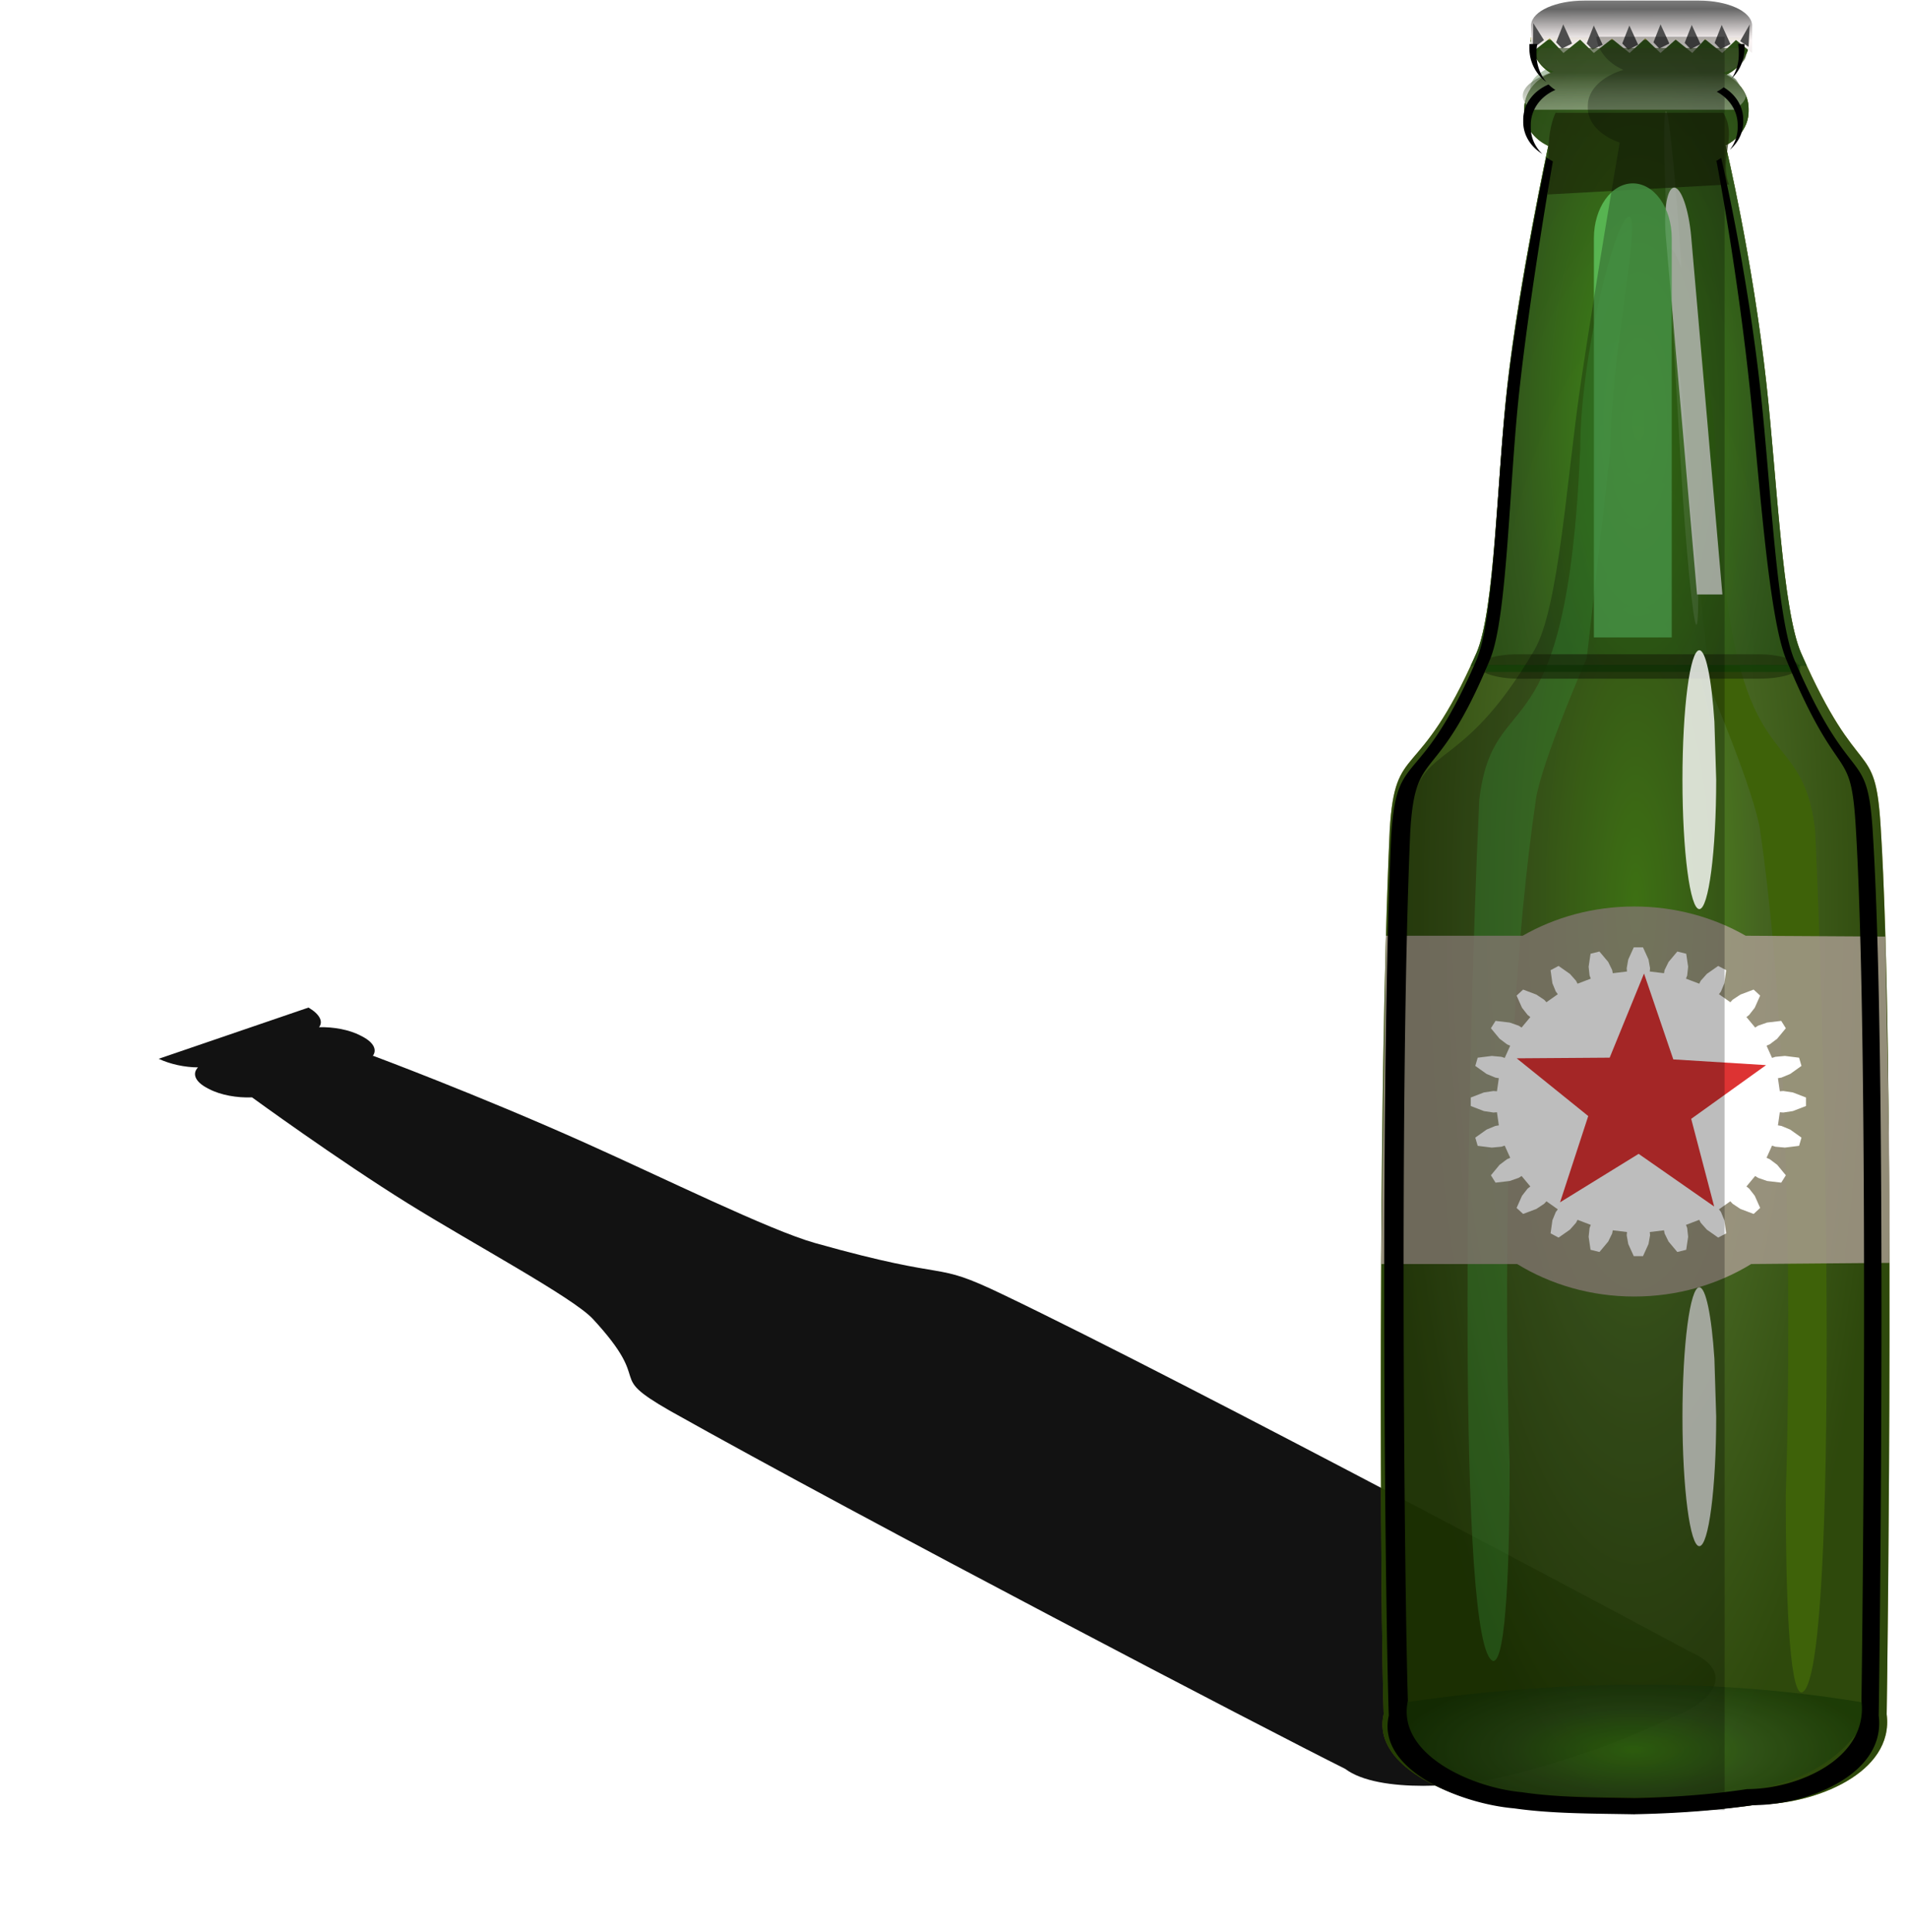 <svg xmlns="http://www.w3.org/2000/svg" xmlns:xlink="http://www.w3.org/1999/xlink" viewBox="0 0 917.08 928.32"><defs><filter id="s" height="1.477" width="3.204" color-interpolation-filters="sRGB" y="-.238" x="-1.102"><feGaussianBlur stdDeviation="27.749"/></filter><filter id="c" color-interpolation-filters="sRGB"><feGaussianBlur stdDeviation="1.398"/></filter><filter id="j" height="1.093" width="1.886" color-interpolation-filters="sRGB" y="-.047" x="-.443"><feGaussianBlur stdDeviation="17.226"/></filter><filter id="i" height="1.148" width="2.817" color-interpolation-filters="sRGB" y="-.074" x="-.908"><feGaussianBlur stdDeviation="10.623"/></filter><filter id="v" height="1.114" width="4.266" color-interpolation-filters="sRGB" y="-.057" x="-1.633"><feGaussianBlur stdDeviation="14.217"/></filter><filter id="f" color-interpolation-filters="sRGB"><feGaussianBlur stdDeviation="2.269"/></filter><filter id="n" height="2.476" width="1.22" color-interpolation-filters="sRGB" y="-.738" x="-.11"><feGaussianBlur stdDeviation="7.908"/></filter><filter id="t" height="1.301" width="2.391" color-interpolation-filters="sRGB" y="-.15" x="-.695"><feGaussianBlur stdDeviation="17.513"/></filter><filter id="g" height="1.305" width="1.08" color-interpolation-filters="sRGB" y="-.152" x="-.04"><feGaussianBlur stdDeviation="4.793"/></filter><filter id="u" color-interpolation-filters="sRGB"><feGaussianBlur stdDeviation="6.183"/></filter><filter id="o" height="3.175" width="1.054" color-interpolation-filters="sRGB" y="-1.088" x="-.027"><feGaussianBlur stdDeviation="1.942"/></filter><filter id="m" height="1.449" width="1.735" color-interpolation-filters="sRGB" y="-.225" x="-.368"><feGaussianBlur stdDeviation="1.685"/></filter><filter id="w" height="1.041" width="1.338" color-interpolation-filters="sRGB" y="-.021" x="-.169"><feGaussianBlur stdDeviation="9.401"/></filter><filter id="r" height="1.347" width="1.151" color-interpolation-filters="sRGB" y="-.173" x="-.076"><feGaussianBlur stdDeviation="3.904"/></filter><filter id="p" height="1.315" width="1.098" color-interpolation-filters="sRGB" y="-.157" x="-.049"><feGaussianBlur stdDeviation="2.526"/></filter><filter id="b" height="1.374" width="1.203" color-interpolation-filters="sRGB" y="-.187" x="-.101"><feGaussianBlur stdDeviation="37.307"/></filter><linearGradient id="a"><stop offset="0" stop-color="#409614"/><stop offset=".5" stop-color="#2f561c"/><stop offset="1" stop-color="#133403"/></linearGradient><linearGradient id="d" y2="38.987" gradientUnits="userSpaceOnUse" x2="-187.5" y1="38.987" x1="-187.5"><stop offset="0" stop-color="#416e36"/><stop offset="1" stop-color="#416e36" stop-opacity="0"/></linearGradient><linearGradient id="l" y2="3.579" gradientUnits="userSpaceOnUse" x2="-205.17" gradientTransform="matrix(1.024 0 0 .915 5.022 3.358)" y1="-32.421" x1="-205.3"><stop offset="0" stop-color="gray"/><stop offset=".2" stop-color="#666"/><stop offset=".792" stop-color="#fbf4f4" stop-opacity=".931"/><stop offset="1" stop-color="#f3efef"/></linearGradient><linearGradient id="q" y2="-22.625" gradientUnits="userSpaceOnUse" x2="-186" gradientTransform="matrix(1 0 0 .945 0 -.275)" y1="51.375" x1="-186"><stop offset="0" stop-color="#f1f6ec" stop-opacity=".703"/><stop offset=".414" stop-color="#425133"/><stop offset="1" stop-color="#233e09"/></linearGradient><radialGradient id="h" xlink:href="#a" gradientUnits="userSpaceOnUse" cy="1024.6" cx="-187.91" gradientTransform="matrix(1 0 0 .386 0 622.64)" r="144.38"/><radialGradient id="k" xlink:href="#a" gradientUnits="userSpaceOnUse" cy="408.18" cx="-185.42" gradientTransform="matrix(1 0 0 3.21 0 -1076)" r="143.66"/><radialGradient id="e" xlink:href="#a" gradientUnits="userSpaceOnUse" cy="492.29" cx="-186.94" gradientTransform="matrix(1 0 0 3.9 0 -1389.4)" r="143.66"/></defs><path transform="matrix(.848 -.035 0 .781 904.48 -32.431)" d="M-976.66 649.25c6.6 3.683 14.98 5.942 22.291 6.283-3.412 3.678-1.71 8.703 5.192 12.946l1.106.68c6.49 3.99 15.86 6.223 24.321 6.203.194.162 48.353 40.43 88.257 69.141 36.872 26.53 93.724 62.201 104.92 75.845 35.581 43.37 6.091 33.352 43.525 58.374 111.41 72.902 340.73 212.91 382.91 237.6 18.88 16.204 68.26 14.076 91.51 8.392 17.221-3.394 33.028-8.664 50.201-13.947l-.022-.013c16.24-5.64 30.673-11.56 43.01-17.786 21.227-6.928 38.975-25.376 10.257-40.273-21.298-13.413-283.41-177.37-388.98-236.95-41.703-23.629-25.279-8.014-106.54-36.476-25.565-8.954-85.402-43.64-130.39-67.532-60.989-32.387-119.93-58.847-119.93-58.847l-.342.112c2.576-3.595.687-8.246-5.77-12.216l-1.107-.68c-6.293-3.87-15.286-6.095-23.543-6.208 2.495-3.3.425-8.021-5.97-12.359l-84.902 27.71z" opacity=".964" filter="url(#b)" fill-rule="evenodd"/><g transform="matrix(.848 0 0 .781 944.89 19.84)"><rect ry="15.019" rx="35.057" transform="matrix(1 0 0 1.165 0 -10.341)" height="40.625" width="118.75" y="18.675" x="-246.88" opacity=".888" filter="url(#c)" fill-rule="evenodd" fill="url(#d)"/><path d="M-246.72-2.313c.12 9.425 4.759 17.575 11.594 21.906-8.974 3.848-15.156 12.222-15.156 21.97v1.562c0 9.164 5.48 17.103 13.594 21.219-.067.338-16.63 84.344-23.125 146.97-6.001 57.866-7.117 139.23-17.625 165.19-33.398 82.501-46.004 53.027-49.125 108.91-6.854 163.95-5.33 486.33-3.406 544.03-7.143 33.56 43.332 54.549 74.375 57.406 21.724 3.34 45.012 3.173 69.625 3.656v-.03c24.276-.511 47.264-2.327 68.719-5.626 31.043 0 76.66-18.99 72.375-55.406.495-30.556 4.877-404.94-3.406-546.03-3.113-55.91-11.687-24.44-45.085-106.94-10.505-25.96-13.775-107.31-19.625-165.19-7.94-78.46-23.12-147.03-23.12-147.03h-.5c8.046-4.133 13.469-12.038 13.469-21.156v-1.562c0-8.888-5.132-16.631-12.844-20.844 7.908-3.928 13.432-12.72 13.562-23.031h-124.28z" opacity=".8" fill-rule="evenodd" fill="olive"/><path d="M-246.66-.75c.582 8.759 5.077 16.253 11.531 20.344-8.974 3.848-15.156 12.222-15.156 21.969v1.563c0 9.164 5.48 17.103 13.594 21.219-.067.337-16.63 84.344-23.125 146.97-6.001 57.866-7.118 139.23-17.625 165.19-33.398 82.5-46.004 53.027-49.125 108.91-6.855 163.95-5.33 486.33-3.406 544.03-7.143 33.56 43.332 54.549 74.375 57.406 21.724 3.34 45.012 3.173 69.625 3.656v-.031c24.276-.51 47.264-2.326 68.719-5.625 31.043 0 76.66-18.99 72.375-55.406.495-30.556 4.877-404.94-3.406-546.03-3.113-55.91-11.687-24.44-45.085-106.94-10.505-25.96-13.775-107.31-19.625-165.19-7.94-78.46-23.12-147.03-23.12-147.03h-.5c8.046-4.133 13.469-12.038 13.469-21.156v-1.563c0-8.888-5.132-16.63-12.844-20.844 7.511-3.73 12.869-11.828 13.5-21.469h-124.16z" opacity=".8" fill-rule="evenodd" fill="url(#e)"/><path d="M-191 108.08c7.519 0-10.429 85.825-10.429 142.75l-13.429 128.68s-34.459 217.7-37.624 241.05c-23.276 171.65-6.09 254.78-6.09 254.78 0 56.921-1.767 121.32-9.286 121.32-20.784-5.942-27.145-195.33-19.63-369.91 59.71-226.07 16.318-141.29 61.604-382.08 0-56.921 14.203-121.19 34.884-136.59z" transform="matrix(-1.007 0 0 .617 -365.3 45.812)" filter="url(#f)" fill="none"/><path d="M-332.28 987.47c.01.347.02.796.031 1.125 4.732 64.377 97.435 60.248 146 61.062 61.731-1.08 115.78-.89 142.72-62.187-93.614-18.45-190.07-17.001-288.75 0z" transform="matrix(.948 0 0 .917 -10.403 117.87)" opacity=".8" filter="url(#g)" fill-rule="evenodd" fill="url(#h)"/><rect ry="102.75" rx="22.857" transform="matrix(.69 0 .05 .918 -52.971 -7.73)" height="344.29" width="10" y="55.219" x="-178.57" opacity=".8" filter="url(#i)" fill-rule="evenodd" fill="#fff"/><path d="M-191 108.08c7.519 0-10.429 85.825-10.429 142.75l-13.429 128.68s-25.684 63.745-28.85 87.087c-23.276 171.65-14.865 408.74-14.865 408.74 0 56.921-1.767 121.32-9.286 121.32-20.784-5.942-15.445-355.45-7.932-530.02 8.163-73.971 49.59-21.262 57.218-215.8 0-56.921 20.053-142.75 27.571-142.75z" transform="matrix(-.971 0 0 1 -353.17 19.375)" filter="url(#j)" fill-rule="evenodd" fill="#3e6209"/><path d="M-246.66-.75c.582 8.759 5.077 16.253 11.531 20.344-8.974 3.848-15.156 12.222-15.156 21.969v1.563c0 9.164 5.48 17.103 13.594 21.219-.067.337-16.63 84.344-23.125 146.97-6.001 57.866-7.118 139.23-17.625 165.19a476.728 476.728 0 01-3.281 7.875h190.59a554.57 554.57 0 01-3.25-7.875c-10.5-25.98-13.77-107.33-19.62-165.21-7.94-78.46-23.12-147.03-23.12-147.03h-.5c8.046-4.133 13.469-12.039 13.469-21.157v-1.577c0-8.889-5.132-16.632-12.844-20.845 7.512-3.73 12.869-11.828 13.5-21.469h-124.16z" opacity=".8" fill-rule="evenodd" fill="url(#k)"/><path d="M-191 108.08c7.519 0-10.429 85.825-10.429 142.75l-13.429 128.68s-25.684 63.745-28.85 87.087c-23.276 171.65-14.865 408.74-14.865 408.74 0 56.921-1.767 121.32-9.286 121.32-20.784-5.942-15.445-355.45-7.932-530.02 8.163-73.971 49.59-21.262 57.218-215.8 0-56.921 20.053-142.75 27.571-142.75z" opacity=".589" filter="url(#j)" fill-rule="evenodd" fill="#4abd48"/><path d="M-216.3-25.044c-16.155 0-29.281 6.44-30.109 14.594h-.031V7.202l10.559-8.972 7.778 8.972 9.445-8.244 7.778 8.244 10.278-8.73 10.001 8.73 8.89-8.972 8.611 8.972 8.612-8.244 9.445 8.244 7.223-8.487 9.723 8.487L-130.32-.8l9.155 8.002V-10.45h-.031c-.828-8.154-13.923-14.594-30.078-14.594H-216.3z" fill-rule="evenodd" fill="url(#l)"/><path d="M-232.47-6.26L-228 6.361l5.552-13.484-6.306-3.486-3.72 4.347z" transform="matrix(.899 0 0 -.878 -23.237 -4.85)" filter="url(#m)" fill="#4d4d4d"/><path d="M-232.47-6.26L-228 6.361l5.552-13.484-6.306-3.486-3.72 4.347z" transform="matrix(.899 0 0 -.878 -5.913 -4.142)" filter="url(#m)" fill="#4d4d4d"/><path d="M-232.47-6.26L-228 6.361l5.552-13.484-6.306-3.486-3.72 4.347z" transform="matrix(.899 0 0 -.878 14.24 -4.142)" filter="url(#m)" fill="#4d4d4d"/><path d="M-232.47-6.26L-228 6.361l5.552-13.484-6.306-3.486-3.72 4.347z" transform="matrix(.899 0 0 -.878 31.917 -4.85)" filter="url(#m)" fill="#4d4d4d"/><path d="M-232.47-6.26L-228 6.361l5.552-13.484-6.306-3.486-3.72 4.347z" transform="matrix(.899 0 0 -.878 49.595 -4.496)" filter="url(#m)" fill="#4d4d4d"/><path d="M-232.47-6.26L-228 6.361l5.552-13.484-6.306-3.486-3.72 4.347z" transform="matrix(.899 0 0 -.878 66.566 -4.496)" filter="url(#m)" fill="#4d4d4d"/><path d="M-232.87-5.053l6.046 11.818-.754-15.763-5.292 3.945z" transform="matrix(.899 0 0 -.878 81.415 -4.496)" filter="url(#m)" fill="#4d4d4d"/><path d="M-229.97 6.765l6.731-11.874-7.092-5.902.361 17.776z" transform="matrix(.899 0 0 -.878 -38.44 -5.203)" filter="url(#m)" fill="#4d4d4d"/><rect ry="25.714" rx="21.429" transform="matrix(1.053 0 0 .584 10.841 194.45)" height="25.714" width="172.86" y="312.93" x="-272.86" opacity=".8" filter="url(#n)" fill-rule="evenodd" fill="#1e300a"/><rect ry="4.286" rx="0" transform="matrix(1.03 0 0 1 9.578 42)" height="4.286" width="172.86" y="341.79" x="-273.43" opacity=".8" filter="url(#o)" fill-rule="evenodd" fill="#0d3f03"/><path d="M-239.97 3.875c-1.32 1.503-2.03 3.086-2.03 4.719 0 3.713 3.637 7.168 9.875 10.03-9.873 3.85-15.875 8.948-15.875 14.532 0 3.3 2.119 6.416 5.875 9.219h112.25c3.756-2.803 5.875-5.918 5.875-9.22l-6.563-9.75c-2.036-1.425-4.486-2.76-7.28-3.968 7.42-3.016 11.84-6.759 11.84-10.843l-3.595-4.719h-110.38z" transform="matrix(1.021 0 -.079 .986 4.7 .316)" opacity=".8" filter="url(#p)" fill-rule="evenodd" fill="url(#q)"/><path d="M-247.43 3.875c1.561 13.06-2.104 26.827 5.308 38.5h112.25c9.7-11.334-3.09-21.375 3.87-33.781l-121.43-4.719z" transform="matrix(.847 0 0 -1.306 -27.494 99.331)" opacity=".813" filter="url(#r)" fill-rule="evenodd" fill="#1a2505"/><path transform="matrix(.238 0 .072 .896 -124.53 58.293)" d="M-182.03 35.438c-16.745 0-30.219 15.067-30.219 33.793v245.6h60.438v-245.6c0-18.726-13.474-33.793-30.219-33.793z" opacity=".888" filter="url(#s)" fill-rule="evenodd" fill="#fff"/><path d="M-182.03 35.438c-16.745 0-30.219 15.067-30.219 33.793v245.6h60.438v-245.6c0-18.726-13.474-33.793-30.219-33.793z" transform="matrix(.73 0 0 1 -55.89 52)" opacity=".888" filter="url(#t)" fill-rule="evenodd" fill="#60c760"/><path d="M-188 532.38c-23.202 0-44.86 6.597-63.219 18l-77.459-.005-2.72 202.01 77.054-.007c19.004 12.632 41.814 20 66.344 20 24.529 0 47.34-7.368 66.344-20l78.356-.707c.608-70.363-1.582-136.85-2.305-200.78l-79.176-.514c-18.359-11.403-40.017-18-63.219-18v.001z" opacity=".8" fill-rule="evenodd" fill="#ac9d93"/><path d="M-244.62 1.688c-.007.27-.031.54-.031.812v1.656c0 8.674 3.737 16.286 9.469 20.875-3.391-4.462-5.47-10.408-5.47-16.969V6.468c0-1.632.163-3.237.407-4.78h-4.375zm116.75 0c.243 1.544.406 3.149.406 4.78v1.595c0 5.582-1.498 10.713-4.031 14.874 4.429-4.646 7.219-11.31 7.219-18.78V2.5c0-.273-.024-.541-.031-.812h-3.563zM-233.9 26.563c-8.422 3.92-14.188 12.089-14.188 21.594v1.53c0 8.111 4.221 15.269 10.688 19.626a23.603 23.603 0 01-6.469-16.281V51.5c0-9.567 5.61-17.786 13.781-21.562-1.385-.947-2.649-2.085-3.812-3.375zm97.969 1.75a20.241 20.241 0 01-3.875 2.718c7.023 4.135 11.719 11.745 11.719 20.47v1.53c0 5.12-1.65 9.849-4.406 13.72 4.632-4.354 7.5-10.372 7.5-17.063v-1.53c0-8.238-4.302-15.507-10.938-19.845zm-99.125 43.124c-.718 3.754-16.095 84.538-22.25 145.47-5.812 57.528-6.919 138.41-17.094 164.22-32.342 82.02-44.54 52.728-47.562 108.28-6.638 162.99-3.207 483.48-1.344 540.84-6.917 33.364 40.001 54.222 70.062 57.062 21.037 3.321 43.603 3.177 67.438 3.657v-.031c23.508-.507 45.755-2.314 66.531-5.594 30.061 0 74.244-18.89 70.094-55.094.48-30.378 4.74-402.58-3.281-542.84-3.023-55.553-11.346-24.262-43.688-106.28-10.175-25.804-13.331-106.68-19-164.22-7.365-74.757-21.049-139.81-22.188-145.16-.964.746-1.988 1.468-3.063 2.063h.47s11.835 67.3 19.061 144.31c5.331 56.81 10.307 136.62 19.875 162.09 30.412 80.974 36.22 50.124 39.062 104.97 7.543 138.48 3.545 505.92 3.094 535.91 3.903 35.742-35.639 54.375-63.906 54.375-19.537 3.238-40.488 5.03-62.594 5.53v.032c-22.412-.474-43.593-.346-63.375-3.625-28.268-2.804-70.411-23.374-63.906-56.312-1.752-56.631-4.96-373.06 1.281-533.97 2.843-54.844 14.306-25.933 44.72-106.91 9.567-25.475 10.597-105.3 16.061-162.09 5.914-61.465 19.002-143.92 19.062-144.25-1.263-.69-2.452-1.54-3.562-2.438z" transform="matrix(1.013 0 0 1 .426 0)" filter="url(#u)" fill-rule="evenodd"/><path d="M-132.99 659.1c0 164.73-4.678 298.27-10.449 298.27s-10.449-133.54-10.449-298.27 4.678-298.27 10.449-298.27c3.956 0 7.572 63.762 9.343 164.73" transform="matrix(.915 0 0 .267 -19.827 670.37)" filter="url(#v)" fill-rule="evenodd" fill="#fff" fill-opacity=".802"/><path d="M-105.456 646.075l2.014-.162 5.368.88 7.462 3.122v5.23l-7.462 3.122-5.368.88-2.014-.162-1.06 8.056 1.986.364 4.958 2.24 6.4 4.946-1.354 5.053-8.016 1.084-5.413-.54-1.903-.678-3.11 7.507 1.825.867 4.21 3.445 4.9 6.435-2.614 4.53-8.023-1.028-5.09-1.922-1.662-1.147-4.947 6.446 1.539 1.31 3.174 4.417 3.07 7.484-3.7 3.7-7.484-3.07-4.418-3.174-1.309-1.539-6.446 4.947 1.147 1.663 1.922 5.089 1.028 8.023-4.53 2.615-6.435-4.901-3.445-4.21-.867-1.824-7.507 3.11.678 1.902.54 5.413-1.084 8.016-5.053 1.354-4.947-6.4-2.239-4.958-.364-1.986-8.056 1.06.162 2.014-.88 5.368-3.122 7.462h-5.23l-3.122-7.462-.88-5.368.162-2.014-8.056-1.06-.364 1.986-2.24 4.958-4.946 6.4-5.053-1.354-1.084-8.016.54-5.413.678-1.903-7.507-3.11-.867 1.825-3.445 4.21-6.435 4.9-4.53-2.614 1.028-8.023 1.922-5.09 1.147-1.662-6.446-4.947-1.31 1.539-4.417 3.174-7.484 3.07-3.7-3.7 3.07-7.484 3.174-4.418 1.539-1.309-4.947-6.446-1.663 1.147-5.089 1.922-8.023 1.028-2.615-4.53 4.901-6.435 4.21-3.445 1.824-.867-3.11-7.507-1.902.678-5.413.54-8.016-1.084-1.354-5.053 6.4-4.947 4.958-2.239 1.986-.364-1.06-8.056-2.014.162-5.368-.88-7.462-3.122v-5.23l7.462-3.122 5.368-.88 2.014.162 1.06-8.056-1.986-.364-4.958-2.24-6.4-4.946 1.354-5.053 8.016-1.084 5.413.54 1.903.678 3.11-7.507-1.825-.867-4.21-3.445-4.9-6.435 2.614-4.53 8.023 1.028 5.09 1.922 1.662 1.147 4.947-6.446-1.539-1.31-3.174-4.417-3.07-7.484 3.7-3.7 7.484 3.07 4.418 3.174 1.309 1.539 6.446-4.947-1.147-1.663-1.922-5.089-1.028-8.023 4.53-2.615 6.435 4.901 3.445 4.21.867 1.824 7.507-3.11-.678-1.902-.54-5.413 1.084-8.016 5.053-1.354 4.947 6.4 2.239 4.958.364 1.986 8.056-1.06-.162-2.014.88-5.368 3.122-7.462h5.23l3.122 7.462.88 5.368-.162 2.014 8.056 1.06.364-1.986 2.24-4.958 4.946-6.4 5.053 1.354 1.084 8.016-.54 5.413-.678 1.903 7.507 3.11.867-1.825 3.445-4.21 6.435-4.9 4.53 2.614-1.028 8.023-1.922 5.09-1.147 1.662 6.446 4.947 1.31-1.539 4.417-3.174 7.484-3.07 3.7 3.7-3.07 7.484-3.174 4.418-1.539 1.309 4.947 6.446 1.663-1.147 5.089-1.922 8.023-1.028 2.615 4.53-4.901 6.435-4.21 3.445-1.824.867 3.11 7.507 1.902-.678 5.413-.54 8.016 1.084 1.354 5.053-6.4 4.947-4.958 2.239-1.986.364z" fill="#fff"/><path d="M-142.652 716.993l-42.82-32.405-44.535 29.817 15.975-53.084-40.549-35.516 52.692-.403 19.474-51.767 16.59 52.835 52.585 3.522-42.44 33.057z" opacity=".8" fill-rule="evenodd" fill="#d40000"/><path d="M-244.31-.75c.557 8.759 4.859 16.253 11.036 20.344-8.589 3.848-14.505 12.222-14.505 21.969v1.563c0 9.164 5.245 17.103 13.009 21.219-.064.337-9.56 84.344-15.775 146.97-5.743 57.866-8.93 139.23-18.986 165.19-31.963 82.5-48.263 53.027-51.251 108.91-6.56 163.95-5.101 486.33-3.26 544.03-6.836 33.56 41.47 54.549 71.178 57.406 19.07 3.063 39.45 3.191 60.86 3.562V-.787h-52.307z" transform="matrix(1.39 0 0 1 130.13 -2)" opacity=".9" filter="url(#w)" fill-rule="evenodd" fill-opacity=".317"/><path d="M-132.99 659.1c0 164.73-4.678 298.27-10.449 298.27s-10.449-133.54-10.449-298.27 4.678-298.27 10.449-298.27c3.956 0 7.572 63.762 9.343 164.73" transform="matrix(.915 0 0 .267 -19.827 278.37)" filter="url(#v)" fill-rule="evenodd" fill="#fff" fill-opacity=".802"/></g></svg>